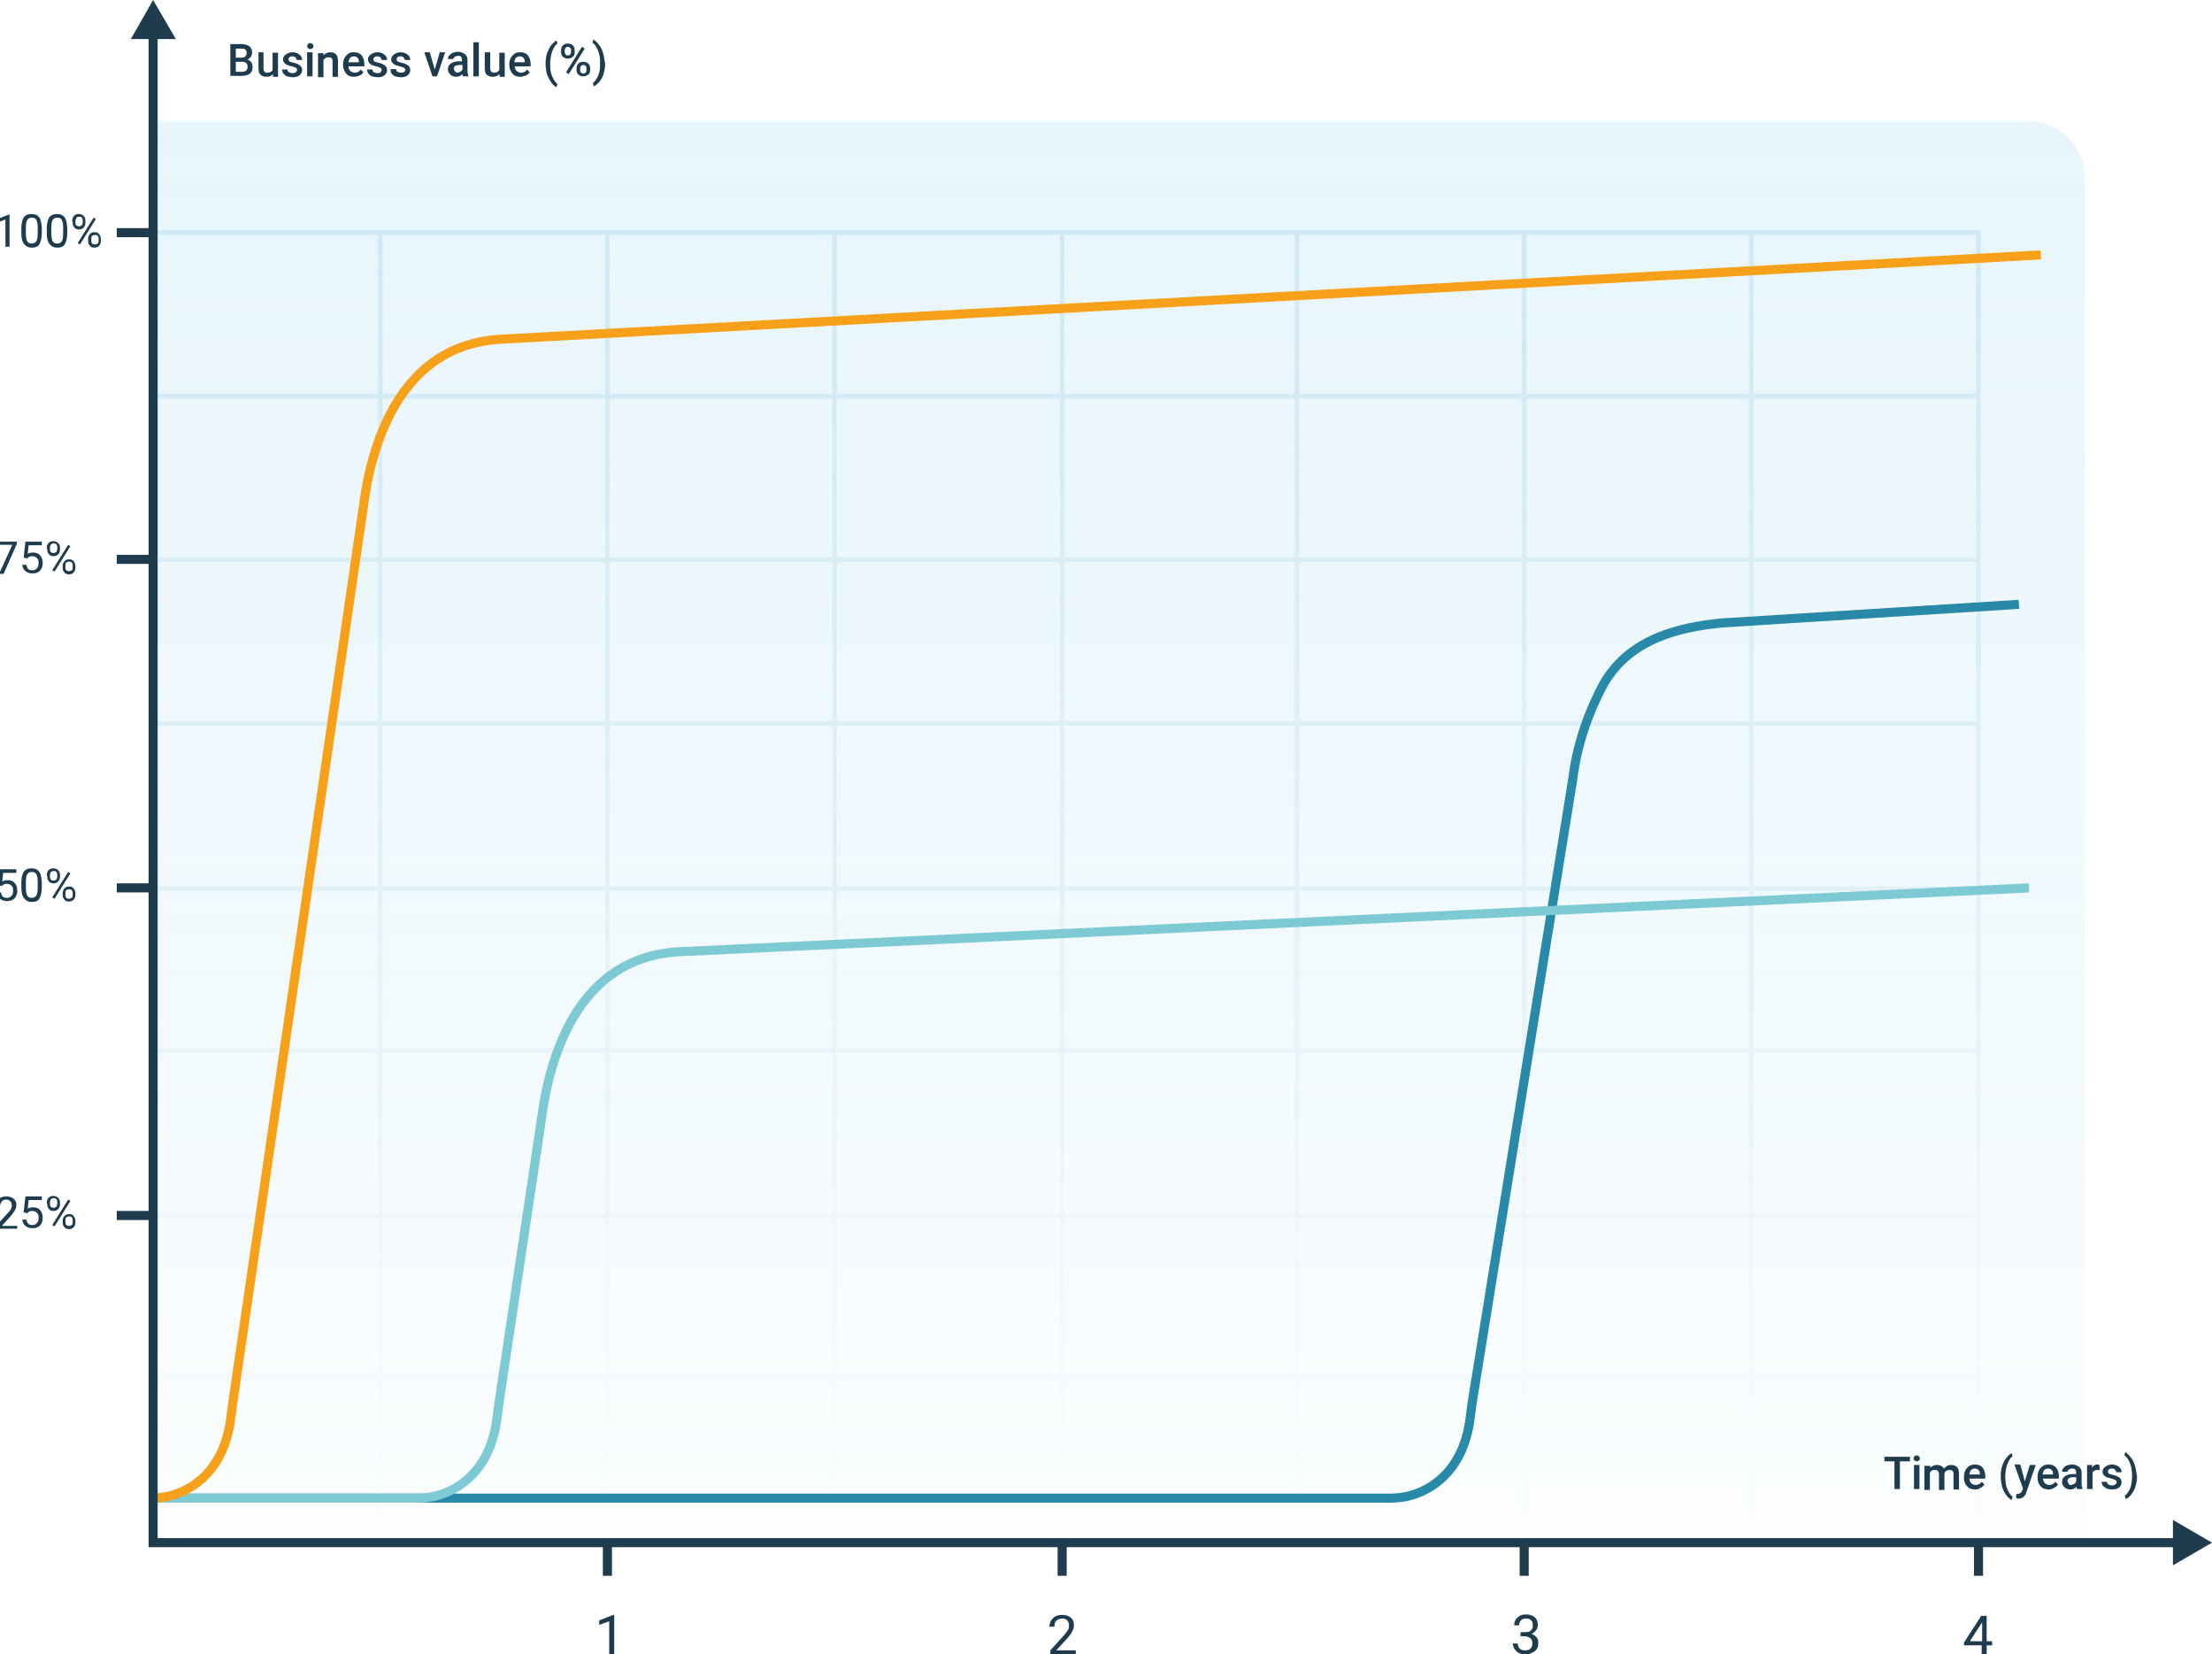 <?xml version="1.0" encoding="utf-8"?>
<!-- Generator: Adobe Illustrator 25.4.1, SVG Export Plug-In . SVG Version: 6.00 Build 0)  -->
<svg version="1.1" id="Layer_1" xmlns="http://www.w3.org/2000/svg" xmlns:xlink="http://www.w3.org/1999/xlink" x="0px" y="0px"
	 viewBox="0 0 486.9 364.1" style="enable-background:new 0 0 486.9 364.1;" xml:space="preserve">
<style type="text/css">
	.st0{opacity:0.15;fill:url(#SVGID_1_);enable-background:new    ;}
	
		.st1{opacity:0.15;fill:none;stroke:url(#SVGID_00000116216999640173066770000011891352775322588810_);stroke-linecap:square;stroke-miterlimit:10;enable-background:new    ;}
	.st2{fill:none;stroke:#2989A9;stroke-width:2;stroke-miterlimit:10;}
	.st3{enable-background:new    ;}
	.st4{fill:#1F3C4E;}
	.st5{fill:none;stroke:#1F3C4E;stroke-width:2;stroke-miterlimit:10;}
	.st6{fill:none;stroke:#7DCAD5;stroke-width:2;stroke-miterlimit:10;}
	.st7{fill:none;stroke:#F6A119;stroke-width:2;stroke-miterlimit:10;}
</style>
<g>
	<g id="Layer_1-2">
		
			<linearGradient id="SVGID_1_" gradientUnits="userSpaceOnUse" x1="246.35" y1="-131.072" x2="246.35" y2="-443.972" gradientTransform="matrix(1 0 0 -1 0 -104.472)">
			<stop  offset="0" style="stop-color:#67C0ED"/>
			<stop  offset="1" style="stop-color:#29ADE4;stop-opacity:0.1"/>
		</linearGradient>
		<path class="st0" d="M33.8,26.6h412.5c7,0,12.6,5.6,12.6,12.6l0,0v300.3l0,0H33.8l0,0V26.6L33.8,26.6z"/>
		
			<linearGradient id="SVGID_00000155830170320027421840000010207557307510010532_" gradientUnits="userSpaceOnUse" x1="234.6" y1="-155.172" x2="234.6" y2="-444.572" gradientTransform="matrix(1 0 0 -1 0 -104.472)">
			<stop  offset="0" style="stop-color:#42A2D5"/>
			<stop  offset="1" style="stop-color:#2989A9;stop-opacity:0"/>
		</linearGradient>
		
			<polyline style="opacity:0.15;fill:none;stroke:url(#SVGID_00000155830170320027421840000010207557307510010532_);stroke-linecap:square;stroke-miterlimit:10;enable-background:new    ;" points="
			435.5,159.2 33.7,159.2 33.7,231.2 435.5,231.2 435.5,303.2 33.7,303.2 33.7,267.6 435.5,267.6 435.5,195.6 33.7,195.6 
			33.7,123.2 435.5,123.2 435.5,51.2 435.5,339.6 33.7,339.6 33.7,51.2 435.5,51.2 335.5,51.2 335.5,339.6 233.8,339.6 233.8,51.2 
			133.7,51.2 133.7,339.6 83.7,339.6 83.7,51.2 33.7,51.2 33.7,87.2 435.5,87.2 435.5,51.2 385.5,51.2 385.5,339.6 285.5,339.6 
			285.5,51.2 183.7,51.2 183.7,339.6 		"/>
		<path class="st2" d="M33.4,329.7h272.8c3.1,0,6.1-0.9,8.7-2.5c4.9-3.1,8-8.3,8.8-15.9c0.1-0.8,0.2-1.6,0.3-2.3l22.2-137.6
			c0.9-7.3,3.3-14.4,6.8-20.9c5.8-10.1,16.9-12.5,26-13.4c1.2-0.1,64.2-4,65.4-4.1"/>
		<g class="st3">
			<path class="st4" d="M135.2,364h-1.1v-7.2l-2.2,0.8v-1l3.1-1.2h0.2V364z"/>
		</g>
		<g class="st3">
			<path class="st4" d="M236.8,364h-5.6v-0.8l3-3.3c0.4-0.5,0.7-0.9,0.9-1.2s0.2-0.6,0.2-1s-0.1-0.8-0.4-1.1s-0.6-0.4-1.1-0.4
				s-1,0.2-1.3,0.5s-0.4,0.7-0.4,1.3H231c0-0.8,0.3-1.4,0.8-1.9s1.2-0.7,2-0.7s1.4,0.2,1.9,0.6s0.7,1,0.7,1.7c0,0.8-0.5,1.8-1.6,3
				l-2.3,2.5h4.3L236.8,364L236.8,364z"/>
		</g>
		<g class="st3">
			<path class="st4" d="M335,359.2h0.8c0.5,0,0.9-0.1,1.2-0.4s0.4-0.6,0.4-1.1c0-1-0.5-1.5-1.5-1.5c-0.5,0-0.8,0.1-1.1,0.4
				s-0.4,0.6-0.4,1.1h-1.1c0-0.7,0.2-1.2,0.7-1.7s1.1-0.7,1.9-0.7s1.4,0.2,1.9,0.6s0.7,1,0.7,1.8c0,0.4-0.1,0.7-0.4,1.1
				s-0.6,0.6-1,0.8c0.5,0.1,0.8,0.4,1.1,0.7s0.4,0.8,0.4,1.3c0,0.8-0.2,1.4-0.8,1.8s-1.2,0.7-2,0.7s-1.5-0.2-2-0.7s-0.8-1-0.8-1.7
				h1.1c0,0.4,0.1,0.8,0.4,1.1s0.7,0.4,1.2,0.4s0.9-0.1,1.2-0.4s0.4-0.7,0.4-1.2s-0.2-0.9-0.5-1.1s-0.7-0.4-1.3-0.4h-0.8v-0.9
				L335,359.2L335,359.2z"/>
		</g>
		<g class="st3">
			<path class="st4" d="M437.3,361.2h1.2v0.9h-1.2v2h-1.1v-2h-3.9v-0.6l3.8-5.9h1.2V361.2z M433.6,361.2h2.7V357l-0.1,0.2
				L433.6,361.2z"/>
		</g>
		<line class="st5" x1="133.7" y1="339.5" x2="133.7" y2="346.8"/>
		<line class="st5" x1="233.8" y1="339.5" x2="233.8" y2="346.8"/>
		<line class="st5" x1="32.8" y1="267.5" x2="25.7" y2="267.5"/>
		<g class="st3">
			<path class="st4" d="M3.8,270.4h-4.7v-0.6l2.5-2.7c0.4-0.4,0.6-0.7,0.8-1c0.1-0.3,0.2-0.5,0.2-0.8c0-0.4-0.1-0.7-0.3-0.9
				S1.8,264,1.4,264s-0.8,0.1-1,0.4S0,265,0,265.5h-0.9c0-0.7,0.2-1.2,0.6-1.6s1-0.6,1.7-0.6s1.2,0.2,1.6,0.5s0.6,0.8,0.6,1.4
				c0,0.7-0.4,1.5-1.3,2.5l-1.9,2.1h3.4C3.8,269.8,3.8,270.4,3.8,270.4z"/>
			<path class="st4" d="M5.2,266.8l0.4-3.5h3.6v0.8H6.3L6.1,266c0.3-0.2,0.7-0.3,1.2-0.3c0.6,0,1.2,0.2,1.5,0.6
				c0.4,0.4,0.6,1,0.6,1.7s-0.2,1.3-0.6,1.7c-0.4,0.4-0.9,0.6-1.7,0.6c-0.6,0-1.1-0.2-1.5-0.5S5,269,4.9,268.4h0.9
				c0.1,0.4,0.2,0.7,0.4,0.9c0.2,0.2,0.5,0.3,0.9,0.3s0.7-0.1,1-0.4s0.4-0.7,0.4-1.2s-0.1-0.9-0.4-1.1c-0.3-0.3-0.6-0.4-1-0.4
				s-0.7,0.1-0.9,0.3L6,267L5.2,266.8z"/>
			<path class="st4" d="M10.3,264.7c0-0.4,0.1-0.8,0.4-1.1s0.6-0.4,1-0.4s0.8,0.1,1.1,0.4s0.4,0.6,0.4,1.1v0.3
				c0,0.4-0.1,0.8-0.4,1.1c-0.3,0.3-0.6,0.4-1,0.4s-0.8-0.1-1-0.4c-0.3-0.3-0.4-0.6-0.4-1.1L10.3,264.7L10.3,264.7z M11,265
				c0,0.3,0.1,0.5,0.2,0.6s0.3,0.2,0.6,0.2c0.2,0,0.4-0.1,0.6-0.2c0.1-0.2,0.2-0.4,0.2-0.7v-0.4c0-0.3-0.1-0.5-0.2-0.6
				c-0.1-0.2-0.3-0.2-0.6-0.2s-0.4,0.1-0.6,0.2c-0.1,0.2-0.2,0.4-0.2,0.7V265z M12,269.9l-0.5-0.3L15,264l0.5,0.3L12,269.9z
				 M13.8,268.7c0-0.4,0.1-0.8,0.4-1.1c0.3-0.3,0.6-0.4,1-0.4s0.8,0.1,1,0.4s0.4,0.6,0.4,1.1v0.3c0,0.4-0.1,0.8-0.4,1.1
				c-0.3,0.3-0.6,0.4-1,0.4s-0.8-0.1-1-0.4c-0.3-0.3-0.4-0.6-0.4-1.1C13.8,269,13.8,268.7,13.8,268.7z M14.4,269
				c0,0.3,0.1,0.5,0.2,0.6s0.3,0.2,0.6,0.2c0.2,0,0.4-0.1,0.6-0.2c0.2-0.1,0.2-0.4,0.2-0.7v-0.4c0-0.3-0.1-0.5-0.2-0.6
				s-0.3-0.2-0.6-0.2c-0.2,0-0.4,0.1-0.6,0.2s-0.2,0.4-0.2,0.7V269z"/>
		</g>
		<line class="st5" x1="32.8" y1="195.4" x2="25.7" y2="195.4"/>
		<g class="st3">
			<path class="st4" d="M-0.4,194.8l0.4-3.5h3.6v0.8H0.7L0.5,194c0.3-0.2,0.7-0.3,1.2-0.3c0.6,0,1.2,0.2,1.5,0.6
				c0.4,0.4,0.6,1,0.6,1.7s-0.2,1.3-0.6,1.7s-0.9,0.6-1.7,0.6c-0.6,0-1.1-0.2-1.5-0.5s-0.6-0.8-0.7-1.4h0.9c0.1,0.4,0.2,0.7,0.4,0.9
				s0.5,0.3,0.9,0.3s0.7-0.1,1-0.4s0.4-0.7,0.4-1.2s-0.1-0.9-0.4-1.1c-0.3-0.3-0.6-0.4-1-0.4s-0.7,0.1-0.9,0.3L0.4,195L-0.4,194.8z"
				/>
			<path class="st4" d="M9.2,195.3c0,1.1-0.2,1.8-0.5,2.4s-0.9,0.8-1.7,0.8s-1.3-0.3-1.7-0.8s-0.6-1.3-0.6-2.3v-1.2
				c0-1,0.2-1.8,0.5-2.3s0.9-0.8,1.7-0.8s1.3,0.2,1.7,0.7s0.5,1.2,0.6,2.3C9.2,194.1,9.2,195.3,9.2,195.3z M8.3,194.1
				c0-0.8-0.1-1.3-0.3-1.7s-0.6-0.5-1-0.5c-0.5,0-0.8,0.2-1,0.5s-0.3,0.9-0.3,1.6v1.4c0,0.8,0.1,1.3,0.3,1.7s0.6,0.5,1,0.5
				s0.8-0.2,1-0.5s0.3-0.9,0.3-1.6V194.1z"/>
			<path class="st4" d="M10.3,192.6c0-0.4,0.1-0.8,0.4-1.1s0.6-0.4,1-0.4s0.8,0.1,1.1,0.4c0.3,0.3,0.4,0.6,0.4,1.1v0.3
				c0,0.4-0.1,0.8-0.4,1.1c-0.3,0.3-0.6,0.4-1,0.4s-0.8-0.1-1-0.4c-0.3-0.3-0.4-0.6-0.4-1.1L10.3,192.6L10.3,192.6z M11,193
				c0,0.3,0.1,0.5,0.2,0.6s0.3,0.2,0.6,0.2c0.2,0,0.4-0.1,0.6-0.2c0.1-0.2,0.2-0.4,0.2-0.7v-0.4c0-0.3-0.1-0.5-0.2-0.6
				c-0.1-0.2-0.3-0.2-0.6-0.2s-0.4,0.1-0.6,0.2c-0.1,0.2-0.2,0.4-0.2,0.7V193z M12,197.8l-0.5-0.3l3.5-5.6l0.5,0.3L12,197.8z
				 M13.8,196.6c0-0.4,0.1-0.8,0.4-1.1c0.3-0.3,0.6-0.4,1-0.4s0.8,0.1,1,0.4s0.4,0.6,0.4,1.1v0.3c0,0.4-0.1,0.8-0.4,1.1
				c-0.3,0.3-0.6,0.4-1,0.4s-0.8-0.1-1-0.4c-0.3-0.3-0.4-0.6-0.4-1.1C13.8,196.9,13.8,196.6,13.8,196.6z M14.4,197
				c0,0.3,0.1,0.5,0.2,0.6s0.3,0.2,0.6,0.2c0.2,0,0.4-0.1,0.6-0.2c0.2-0.1,0.2-0.4,0.2-0.7v-0.4c0-0.3-0.1-0.5-0.2-0.6
				s-0.3-0.2-0.6-0.2c-0.2,0-0.4,0.1-0.6,0.2s-0.2,0.4-0.2,0.7V197z"/>
		</g>
		<g class="st3">
			<path class="st4" d="M3.7,119.7l-2.9,6.6h-1l2.9-6.4h-3.8v-0.7h4.8C3.7,119.2,3.7,119.7,3.7,119.7z"/>
			<path class="st4" d="M5.2,122.7l0.4-3.5h3.6v0.8H6.3l-0.2,1.9c0.3-0.2,0.7-0.3,1.2-0.3c0.6,0,1.2,0.2,1.5,0.6
				c0.4,0.4,0.6,1,0.6,1.7s-0.2,1.3-0.6,1.7c-0.4,0.4-0.9,0.6-1.7,0.6c-0.6,0-1.1-0.2-1.5-0.5s-0.6-0.8-0.7-1.4h0.9
				c0.1,0.4,0.2,0.7,0.4,0.9c0.2,0.2,0.5,0.3,0.9,0.3s0.7-0.1,1-0.4c0.3-0.3,0.4-0.7,0.4-1.2s-0.1-0.9-0.4-1.1
				c-0.3-0.3-0.6-0.4-1-0.4s-0.7,0.1-0.9,0.3L6,122.9L5.2,122.7z"/>
			<path class="st4" d="M10.3,120.6c0-0.4,0.1-0.8,0.4-1.1s0.6-0.4,1-0.4s0.8,0.1,1.1,0.4s0.4,0.6,0.4,1.1v0.3
				c0,0.4-0.1,0.8-0.4,1.1c-0.3,0.3-0.6,0.4-1,0.4s-0.8-0.1-1-0.4c-0.3-0.3-0.4-0.6-0.4-1.1L10.3,120.6L10.3,120.6z M11,120.9
				c0,0.3,0.1,0.5,0.2,0.6s0.3,0.2,0.6,0.2c0.2,0,0.4-0.1,0.6-0.2c0.1-0.2,0.2-0.4,0.2-0.7v-0.4c0-0.3-0.1-0.5-0.2-0.6
				c-0.1-0.2-0.3-0.2-0.6-0.2s-0.4,0.1-0.6,0.2c-0.1,0.2-0.2,0.4-0.2,0.7V120.9z M12,125.8l-0.5-0.3l3.5-5.6l0.5,0.3L12,125.8z
				 M13.8,124.6c0-0.4,0.1-0.8,0.4-1.1c0.3-0.3,0.6-0.4,1-0.4s0.8,0.1,1,0.4s0.4,0.6,0.4,1.1v0.3c0,0.4-0.1,0.8-0.4,1.1
				c-0.3,0.3-0.6,0.4-1,0.4s-0.8-0.1-1-0.4c-0.3-0.3-0.4-0.6-0.4-1.1C13.8,124.9,13.8,124.6,13.8,124.6z M14.4,124.9
				c0,0.3,0.1,0.5,0.2,0.6s0.3,0.2,0.6,0.2c0.2,0,0.4-0.1,0.6-0.2c0.2-0.1,0.2-0.4,0.2-0.7v-0.4c0-0.3-0.1-0.5-0.2-0.6
				s-0.3-0.2-0.6-0.2c-0.2,0-0.4,0.1-0.6,0.2s-0.2,0.4-0.2,0.7V124.9z"/>
		</g>
		<path class="st6" d="M33.4,329.7H92c3.1,0,6.1-0.9,8.7-2.5c4.9-3.1,8-8.3,8.8-15.9c0.1-0.8,0.2-1.6,0.3-2.3l9.6-64.2
			c1.1-7.8,3.4-15.1,6.8-20.9c5.3-8.9,12.8-13.6,22.4-14.4l298-14.1"/>
		<path class="st7" d="M33.4,329.7c3.1,0,6.1-0.9,8.7-2.5c4.9-3.1,8-8.3,8.8-15.9c0.1-0.8,0.2-1.6,0.3-2.3l29-199
			c1.1-7.8,3.4-15.1,6.8-20.9c5.3-8.9,12.8-13.6,22.4-14.4l339.8-18.6"/>
		<polyline class="st5" points="479.7,339.5 33.7,339.5 33.7,7.2 		"/>
		<polygon class="st4" points="478.3,334.5 486.9,339.5 478.3,344.5 		"/>
		<polygon class="st4" points="38.7,8.6 33.7,0 28.8,8.6 		"/>
		<line class="st5" x1="32.8" y1="123.1" x2="25.7" y2="123.1"/>
		<g class="st3">
			<path class="st4" d="M2.1,54.3H1.2v-6L-0.6,49v-0.8l2.6-1h0.1V54.3z"/>
			<path class="st4" d="M9.2,51.3c0,1.1-0.2,1.8-0.5,2.4S7.8,54.5,7,54.5s-1.3-0.3-1.7-0.8s-0.6-1.3-0.6-2.3v-1.2
				c0-1,0.2-1.8,0.5-2.3s0.9-0.8,1.7-0.8s1.3,0.2,1.7,0.7s0.5,1.2,0.6,2.3C9.2,50.1,9.2,51.3,9.2,51.3z M8.3,50.1
				c0-0.8-0.1-1.3-0.3-1.7s-0.6-0.5-1-0.5c-0.5,0-0.8,0.2-1,0.5S5.7,49.3,5.7,50v1.4c0,0.8,0.1,1.3,0.3,1.7s0.6,0.5,1,0.5
				s0.8-0.2,1-0.5s0.3-0.9,0.3-1.6V50.1z"/>
			<path class="st4" d="M14.8,51.3c0,1.1-0.2,1.8-0.5,2.4s-0.9,0.8-1.7,0.8s-1.3-0.3-1.7-0.8s-0.6-1.3-0.6-2.3v-1.2
				c0-1,0.2-1.8,0.5-2.3s0.9-0.8,1.7-0.8s1.3,0.2,1.7,0.7s0.5,1.2,0.6,2.3V51.3z M13.9,50.1c0-0.8-0.1-1.3-0.3-1.7s-0.6-0.5-1-0.5
				c-0.5,0-0.8,0.2-1,0.5s-0.3,0.9-0.3,1.6v1.4c0,0.8,0.1,1.3,0.3,1.7s0.6,0.5,1,0.5s0.8-0.2,1-0.5s0.3-0.9,0.3-1.6V50.1z"/>
			<path class="st4" d="M15.9,48.6c0-0.4,0.1-0.8,0.4-1.1s0.6-0.4,1-0.4s0.8,0.1,1.1,0.4c0.3,0.3,0.4,0.6,0.4,1.1V49
				c0,0.4-0.1,0.8-0.4,1.1s-0.6,0.4-1,0.4s-0.8-0.1-1-0.4C16.1,49.8,16,49.5,16,49L15.9,48.6L15.9,48.6z M16.6,49
				c0,0.3,0.1,0.5,0.2,0.6s0.3,0.2,0.6,0.2c0.2,0,0.4-0.1,0.6-0.2c0.1-0.2,0.2-0.4,0.2-0.7v-0.4c0-0.3-0.1-0.5-0.2-0.6
				c-0.1-0.2-0.3-0.2-0.6-0.2s-0.5,0.1-0.6,0.3s-0.2,0.4-0.2,0.7V49z M17.6,53.8l-0.5-0.3l3.5-5.6l0.5,0.3L17.6,53.8z M19.4,52.6
				c0-0.4,0.1-0.8,0.4-1.1s0.6-0.4,1-0.4s0.8,0.1,1,0.4s0.4,0.6,0.4,1.1V53c0,0.4-0.1,0.8-0.4,1.1s-0.6,0.4-1,0.4s-0.8-0.1-1-0.4
				c-0.3-0.3-0.4-0.6-0.4-1.1V52.6z M20.1,53c0,0.3,0.1,0.5,0.2,0.6s0.3,0.2,0.6,0.2c0.2,0,0.4-0.1,0.6-0.2s0.2-0.4,0.2-0.7v-0.4
				c0-0.3-0.1-0.5-0.2-0.6s-0.3-0.2-0.6-0.2c-0.2,0-0.4,0.1-0.6,0.2s-0.2,0.4-0.2,0.7V53z"/>
		</g>
		<line class="st5" x1="32.8" y1="51.2" x2="25.7" y2="51.2"/>
		<line class="st5" x1="335.5" y1="339.5" x2="335.5" y2="346.8"/>
		<line class="st5" x1="435.5" y1="339.5" x2="435.5" y2="346.8"/>
	</g>
</g>
<g>
	<path class="st4" d="M50.7,16.8V9.7h2.4c0.8,0,1.4,0.2,1.8,0.5s0.6,0.8,0.6,1.4c0,0.3-0.1,0.6-0.3,0.9s-0.4,0.5-0.8,0.6
		c0.4,0.1,0.7,0.3,0.9,0.6s0.3,0.6,0.3,1c0,0.7-0.2,1.2-0.6,1.5s-1,0.5-1.8,0.5H50.7z M51.9,12.7h1.2c0.4,0,0.7-0.1,0.9-0.3
		s0.3-0.4,0.3-0.7c0-0.4-0.1-0.6-0.3-0.8s-0.5-0.2-0.9-0.2h-1.2V12.7z M51.9,13.6v2.2h1.4c0.4,0,0.7-0.1,0.9-0.3s0.3-0.5,0.3-0.8
		c0-0.7-0.4-1.1-1.1-1.1H51.9z"/>
	<path class="st4" d="M60.1,16.3c-0.3,0.4-0.8,0.6-1.5,0.6c-0.6,0-1-0.2-1.3-0.5s-0.4-0.8-0.4-1.5v-3.4H58V15c0,0.7,0.3,1,0.8,1
		c0.6,0,1-0.2,1.2-0.6v-3.8h1.2v5.3h-1.1L60.1,16.3z"/>
	<path class="st4" d="M65.4,15.4c0-0.2-0.1-0.4-0.3-0.5s-0.5-0.2-0.9-0.3s-0.7-0.2-1-0.3c-0.6-0.3-0.9-0.7-0.9-1.2
		c0-0.5,0.2-0.8,0.6-1.1s0.9-0.5,1.5-0.5c0.6,0,1.1,0.2,1.5,0.5s0.6,0.7,0.6,1.2h-1.2c0-0.2-0.1-0.4-0.3-0.6s-0.4-0.2-0.7-0.2
		c-0.3,0-0.5,0.1-0.6,0.2s-0.2,0.3-0.2,0.5c0,0.2,0.1,0.3,0.2,0.4s0.5,0.2,0.9,0.3s0.8,0.2,1.1,0.4s0.5,0.3,0.6,0.5s0.2,0.4,0.2,0.7
		c0,0.5-0.2,0.9-0.6,1.2s-0.9,0.4-1.5,0.4c-0.4,0-0.8-0.1-1.2-0.2s-0.6-0.4-0.8-0.6s-0.3-0.6-0.3-0.9h1.2c0,0.3,0.1,0.5,0.3,0.6
		s0.5,0.2,0.8,0.2c0.3,0,0.6-0.1,0.7-0.2S65.4,15.6,65.4,15.4z"/>
	<path class="st4" d="M67.6,10.2c0-0.2,0.1-0.3,0.2-0.5s0.3-0.2,0.5-0.2s0.4,0.1,0.5,0.2s0.2,0.3,0.2,0.5c0,0.2-0.1,0.3-0.2,0.4
		s-0.3,0.2-0.5,0.2s-0.4-0.1-0.5-0.2S67.6,10.4,67.6,10.2z M68.8,16.8h-1.2v-5.3h1.2V16.8z"/>
	<path class="st4" d="M71.2,11.6l0,0.6c0.4-0.5,0.9-0.7,1.5-0.7c1.1,0,1.7,0.6,1.7,1.9v3.5h-1.2v-3.4c0-0.3-0.1-0.6-0.2-0.7
		s-0.4-0.2-0.7-0.2c-0.5,0-0.8,0.2-1.1,0.6v3.8h-1.2v-5.3H71.2z"/>
	<path class="st4" d="M78,16.9c-0.8,0-1.4-0.2-1.8-0.7s-0.7-1.1-0.7-1.9v-0.1c0-0.5,0.1-1,0.3-1.4s0.5-0.7,0.9-1s0.8-0.3,1.2-0.3
		c0.7,0,1.3,0.2,1.7,0.7s0.6,1.1,0.6,1.9v0.5h-3.5c0,0.4,0.2,0.8,0.4,1s0.6,0.4,1,0.4c0.5,0,1-0.2,1.3-0.7l0.6,0.6
		c-0.2,0.3-0.5,0.6-0.8,0.7S78.5,16.9,78,16.9z M77.9,12.4c-0.3,0-0.6,0.1-0.8,0.3s-0.3,0.5-0.4,1H79v-0.1c0-0.4-0.1-0.7-0.3-0.9
		S78.2,12.4,77.9,12.4z"/>
	<path class="st4" d="M84,15.4c0-0.2-0.1-0.4-0.3-0.5s-0.5-0.2-0.9-0.3s-0.7-0.2-1-0.3C81.3,14,81,13.6,81,13.1
		c0-0.5,0.2-0.8,0.6-1.1s0.9-0.5,1.5-0.5c0.6,0,1.1,0.2,1.5,0.5s0.6,0.7,0.6,1.2H84c0-0.2-0.1-0.4-0.3-0.6s-0.4-0.2-0.7-0.2
		c-0.3,0-0.5,0.1-0.6,0.2s-0.2,0.3-0.2,0.5c0,0.2,0.1,0.3,0.2,0.4s0.5,0.2,0.9,0.3s0.8,0.2,1.1,0.4s0.5,0.3,0.6,0.5s0.2,0.4,0.2,0.7
		c0,0.5-0.2,0.9-0.6,1.2s-0.9,0.4-1.5,0.4c-0.4,0-0.8-0.1-1.2-0.2s-0.6-0.4-0.8-0.6s-0.3-0.6-0.3-0.9H82c0,0.3,0.1,0.5,0.3,0.6
		s0.5,0.2,0.8,0.2c0.3,0,0.6-0.1,0.7-0.2S84,15.6,84,15.4z"/>
	<path class="st4" d="M89.2,15.4c0-0.2-0.1-0.4-0.3-0.5s-0.5-0.2-0.9-0.3s-0.7-0.2-1-0.3c-0.6-0.3-0.9-0.7-0.9-1.2
		c0-0.5,0.2-0.8,0.6-1.1s0.9-0.5,1.5-0.5c0.6,0,1.1,0.2,1.5,0.5s0.6,0.7,0.6,1.2h-1.2c0-0.2-0.1-0.4-0.3-0.6s-0.4-0.2-0.7-0.2
		c-0.3,0-0.5,0.1-0.6,0.2s-0.2,0.3-0.2,0.5c0,0.2,0.1,0.3,0.2,0.4s0.5,0.2,0.9,0.3s0.8,0.2,1.1,0.4s0.5,0.3,0.6,0.5s0.2,0.4,0.2,0.7
		c0,0.5-0.2,0.9-0.6,1.2s-0.9,0.4-1.5,0.4c-0.4,0-0.8-0.1-1.2-0.2s-0.6-0.4-0.8-0.6S86,15.5,86,15.2h1.2c0,0.3,0.1,0.5,0.3,0.6
		s0.5,0.2,0.8,0.2c0.3,0,0.6-0.1,0.7-0.2S89.2,15.6,89.2,15.4z"/>
	<path class="st4" d="M95.7,15.3l1.1-3.8h1.2l-1.8,5.3h-1l-1.8-5.3h1.2L95.7,15.3z"/>
	<path class="st4" d="M101.9,16.8c-0.1-0.1-0.1-0.3-0.1-0.5c-0.4,0.4-0.8,0.6-1.4,0.6c-0.5,0-1-0.2-1.3-0.5s-0.5-0.7-0.5-1.1
		c0-0.6,0.2-1,0.6-1.3s1-0.5,1.8-0.5h0.7v-0.3c0-0.3-0.1-0.5-0.2-0.7s-0.4-0.2-0.7-0.2c-0.3,0-0.5,0.1-0.7,0.2s-0.3,0.3-0.3,0.5
		h-1.2c0-0.3,0.1-0.6,0.3-0.8s0.5-0.5,0.8-0.6s0.7-0.2,1.1-0.2c0.6,0,1.1,0.2,1.5,0.5s0.6,0.7,0.6,1.3v2.4c0,0.5,0.1,0.9,0.2,1.1
		v0.1H101.9z M100.6,16c0.2,0,0.5-0.1,0.7-0.2s0.4-0.3,0.5-0.5v-1h-0.6c-0.4,0-0.8,0.1-1,0.2s-0.3,0.4-0.3,0.6
		c0,0.2,0.1,0.4,0.2,0.5S100.3,16,100.6,16z"/>
	<path class="st4" d="M105.4,16.8h-1.2V9.3h1.2V16.8z"/>
	<path class="st4" d="M109.9,16.3c-0.3,0.4-0.8,0.6-1.5,0.6c-0.6,0-1-0.2-1.3-0.5s-0.4-0.8-0.4-1.5v-3.4h1.2V15c0,0.7,0.3,1,0.8,1
		c0.6,0,1-0.2,1.2-0.6v-3.8h1.2v5.3h-1.1L109.9,16.3z"/>
	<path class="st4" d="M114.6,16.9c-0.8,0-1.4-0.2-1.8-0.7s-0.7-1.1-0.7-1.9v-0.1c0-0.5,0.1-1,0.3-1.4s0.5-0.7,0.9-1s0.8-0.3,1.2-0.3
		c0.7,0,1.3,0.2,1.7,0.7s0.6,1.1,0.6,1.9v0.5h-3.5c0,0.4,0.2,0.8,0.4,1s0.6,0.4,1,0.4c0.5,0,1-0.2,1.3-0.7l0.6,0.6
		c-0.2,0.3-0.5,0.6-0.8,0.7S115,16.9,114.6,16.9z M114.4,12.4c-0.3,0-0.6,0.1-0.8,0.3s-0.3,0.5-0.4,1h2.3v-0.1
		c0-0.4-0.1-0.7-0.3-0.9S114.8,12.4,114.4,12.4z"/>
	<path class="st4" d="M120.1,13.9c0-0.8,0.1-1.5,0.3-2.1s0.5-1.3,0.9-1.8s0.8-0.9,1.2-1.1l0.2,0.7c-0.5,0.3-0.8,0.9-1.1,1.6
		s-0.4,1.5-0.5,2.5l0,0.4c0,1,0.1,1.9,0.4,2.6s0.7,1.4,1.2,1.8l-0.2,0.7c-0.4-0.2-0.9-0.6-1.2-1.1s-0.7-1.1-0.9-1.8
		S120.1,14.8,120.1,13.9z"/>
	<path class="st4" d="M123.5,11.1c0-0.4,0.1-0.8,0.4-1.1s0.6-0.4,1.1-0.4c0.5,0,0.8,0.1,1.1,0.4s0.4,0.6,0.4,1.1v0.4
		c0,0.4-0.1,0.8-0.4,1s-0.6,0.4-1.1,0.4c-0.4,0-0.8-0.1-1.1-0.4s-0.4-0.6-0.4-1.1V11.1z M124.3,11.5c0,0.2,0.1,0.4,0.2,0.5
		s0.3,0.2,0.5,0.2c0.2,0,0.4-0.1,0.5-0.2s0.2-0.3,0.2-0.6v-0.4c0-0.2-0.1-0.4-0.2-0.5c-0.1-0.1-0.3-0.2-0.5-0.2s-0.4,0.1-0.5,0.2
		s-0.2,0.3-0.2,0.6V11.5z M125.2,16.3l-0.6-0.4l3.5-5.6l0.6,0.4L125.2,16.3z M126.9,15.1c0-0.4,0.1-0.8,0.4-1.1s0.6-0.4,1.1-0.4
		c0.4,0,0.8,0.1,1.1,0.4s0.4,0.6,0.4,1.1v0.3c0,0.4-0.1,0.8-0.4,1s-0.6,0.4-1.1,0.4s-0.8-0.1-1.1-0.4s-0.4-0.6-0.4-1.1V15.1z
		 M127.7,15.5c0,0.2,0.1,0.4,0.2,0.5s0.3,0.2,0.5,0.2c0.2,0,0.4-0.1,0.5-0.2s0.2-0.3,0.2-0.6v-0.4c0-0.2-0.1-0.4-0.2-0.5
		s-0.3-0.2-0.5-0.2c-0.2,0-0.4,0.1-0.5,0.2s-0.2,0.3-0.2,0.6V15.5z"/>
	<path class="st4" d="M133.2,14c0,0.7-0.1,1.4-0.3,2.1s-0.5,1.3-0.9,1.8s-0.8,0.9-1.3,1.1l-0.2-0.7c0.5-0.4,0.9-1,1.2-1.7
		s0.4-1.7,0.4-2.7v-0.1c0-0.9-0.1-1.7-0.4-2.5s-0.6-1.3-1.1-1.8l-0.2-0.1l0.2-0.7c0.4,0.2,0.8,0.6,1.2,1.1s0.7,1.1,0.9,1.7
		s0.3,1.3,0.4,2L133.2,14z"/>
</g>
<g>
	<path class="st4" d="M420.4,321.6h-2.2v6.1H417v-6.1h-2.2v-1h5.6V321.6z"/>
	<path class="st4" d="M421.2,321c0-0.2,0.1-0.3,0.2-0.5c0.1-0.1,0.3-0.2,0.5-0.2s0.4,0.1,0.5,0.2c0.1,0.1,0.2,0.3,0.2,0.5
		c0,0.2-0.1,0.3-0.2,0.4c-0.1,0.1-0.3,0.2-0.5,0.2s-0.4-0.1-0.5-0.2C421.3,321.3,421.2,321.2,421.2,321z M422.5,327.7h-1.2v-5.3h1.2
		V327.7z"/>
	<path class="st4" d="M424.9,322.4l0,0.6c0.4-0.4,0.9-0.6,1.5-0.6c0.7,0,1.2,0.3,1.5,0.8c0.4-0.5,0.9-0.8,1.6-0.8
		c0.6,0,1,0.2,1.3,0.5c0.3,0.3,0.4,0.8,0.4,1.4v3.5h-1.2v-3.4c0-0.3-0.1-0.6-0.2-0.7s-0.4-0.2-0.7-0.2c-0.3,0-0.5,0.1-0.7,0.2
		c-0.2,0.1-0.3,0.3-0.4,0.6l0,3.6h-1.2v-3.5c0-0.6-0.3-0.9-1-0.9c-0.5,0-0.8,0.2-1,0.6v3.8h-1.2v-5.3H424.9z"/>
	<path class="st4" d="M434.8,327.8c-0.8,0-1.4-0.2-1.8-0.7c-0.5-0.5-0.7-1.1-0.7-1.9V325c0-0.5,0.1-1,0.3-1.4c0.2-0.4,0.5-0.7,0.9-1
		c0.4-0.2,0.8-0.3,1.2-0.3c0.7,0,1.3,0.2,1.7,0.7c0.4,0.5,0.6,1.1,0.6,1.9v0.5h-3.5c0,0.4,0.2,0.8,0.4,1c0.3,0.3,0.6,0.4,1,0.4
		c0.5,0,1-0.2,1.3-0.7l0.6,0.6c-0.2,0.3-0.5,0.6-0.8,0.7C435.6,327.7,435.2,327.8,434.8,327.8z M434.7,323.2c-0.3,0-0.6,0.1-0.8,0.3
		c-0.2,0.2-0.3,0.5-0.4,1h2.3v-0.1c0-0.4-0.1-0.7-0.3-0.9C435.3,323.3,435,323.2,434.7,323.2z"/>
	<path class="st4" d="M440.4,324.8c0-0.8,0.1-1.5,0.3-2.1c0.2-0.7,0.5-1.3,0.9-1.8s0.8-0.9,1.2-1.1l0.2,0.7
		c-0.5,0.3-0.8,0.9-1.1,1.6c-0.3,0.7-0.4,1.5-0.5,2.5l0,0.4c0,1,0.1,1.9,0.4,2.6c0.3,0.8,0.7,1.4,1.2,1.8l-0.2,0.7
		c-0.4-0.2-0.9-0.6-1.2-1.1c-0.4-0.5-0.7-1.1-0.9-1.8C440.5,326.3,440.4,325.6,440.4,324.8z"/>
	<path class="st4" d="M445.7,326l1.1-3.6h1.3l-2.1,6.1c-0.3,0.9-0.9,1.3-1.6,1.3c-0.2,0-0.4,0-0.6-0.1v-0.9l0.2,0
		c0.3,0,0.5-0.1,0.7-0.2c0.2-0.1,0.3-0.3,0.4-0.5l0.2-0.5l-1.9-5.3h1.3L445.7,326z"/>
	<path class="st4" d="M451,327.8c-0.8,0-1.4-0.2-1.8-0.7c-0.5-0.5-0.7-1.1-0.7-1.9V325c0-0.5,0.1-1,0.3-1.4c0.2-0.4,0.5-0.7,0.9-1
		c0.4-0.2,0.8-0.3,1.2-0.3c0.7,0,1.3,0.2,1.7,0.7c0.4,0.5,0.6,1.1,0.6,1.9v0.5h-3.5c0,0.4,0.2,0.8,0.4,1c0.3,0.3,0.6,0.4,1,0.4
		c0.5,0,1-0.2,1.3-0.7l0.6,0.6c-0.2,0.3-0.5,0.6-0.8,0.7C451.8,327.7,451.4,327.8,451,327.8z M450.8,323.2c-0.3,0-0.6,0.1-0.8,0.3
		c-0.2,0.2-0.3,0.5-0.4,1h2.3v-0.1c0-0.4-0.1-0.7-0.3-0.9C451.4,323.3,451.1,323.2,450.8,323.2z"/>
	<path class="st4" d="M457.2,327.7c-0.1-0.1-0.1-0.3-0.1-0.5c-0.4,0.4-0.8,0.6-1.4,0.6c-0.5,0-1-0.2-1.3-0.5
		c-0.3-0.3-0.5-0.7-0.5-1.1c0-0.6,0.2-1,0.6-1.3c0.4-0.3,1-0.5,1.8-0.5h0.7v-0.3c0-0.3-0.1-0.5-0.2-0.7c-0.2-0.2-0.4-0.2-0.7-0.2
		c-0.3,0-0.5,0.1-0.7,0.2c-0.2,0.1-0.3,0.3-0.3,0.5h-1.2c0-0.3,0.1-0.6,0.3-0.8c0.2-0.3,0.5-0.5,0.8-0.6c0.3-0.1,0.7-0.2,1.1-0.2
		c0.6,0,1.1,0.2,1.5,0.5c0.4,0.3,0.6,0.7,0.6,1.3v2.4c0,0.5,0.1,0.9,0.2,1.1v0.1H457.2z M455.8,326.8c0.2,0,0.5-0.1,0.7-0.2
		c0.2-0.1,0.4-0.3,0.5-0.5v-1h-0.6c-0.4,0-0.8,0.1-1,0.2c-0.2,0.2-0.3,0.4-0.3,0.6c0,0.2,0.1,0.4,0.2,0.5
		C455.4,326.8,455.6,326.8,455.8,326.8z"/>
	<path class="st4" d="M462.2,323.5c-0.2,0-0.3,0-0.5,0c-0.5,0-0.9,0.2-1.1,0.6v3.6h-1.2v-5.3h1.1l0,0.6c0.3-0.5,0.7-0.7,1.2-0.7
		c0.2,0,0.3,0,0.4,0.1L462.2,323.5z"/>
	<path class="st4" d="M465.9,326.2c0-0.2-0.1-0.4-0.3-0.5c-0.2-0.1-0.5-0.2-0.9-0.3c-0.4-0.1-0.7-0.2-1-0.3
		c-0.6-0.3-0.9-0.7-0.9-1.2c0-0.5,0.2-0.8,0.6-1.1c0.4-0.3,0.9-0.5,1.5-0.5c0.6,0,1.1,0.2,1.5,0.5c0.4,0.3,0.6,0.7,0.6,1.2h-1.2
		c0-0.2-0.1-0.4-0.3-0.6c-0.2-0.2-0.4-0.2-0.7-0.2c-0.3,0-0.5,0.1-0.6,0.2c-0.2,0.1-0.2,0.3-0.2,0.5c0,0.2,0.1,0.3,0.2,0.4
		c0.2,0.1,0.5,0.2,0.9,0.3c0.5,0.1,0.8,0.2,1.1,0.4c0.3,0.1,0.5,0.3,0.6,0.5c0.1,0.2,0.2,0.4,0.2,0.7c0,0.5-0.2,0.9-0.6,1.2
		c-0.4,0.3-0.9,0.4-1.5,0.4c-0.4,0-0.8-0.1-1.2-0.2c-0.3-0.2-0.6-0.4-0.8-0.6c-0.2-0.3-0.3-0.6-0.3-0.9h1.2c0,0.3,0.1,0.5,0.3,0.6
		s0.5,0.2,0.8,0.2c0.3,0,0.6-0.1,0.7-0.2C465.8,326.6,465.9,326.4,465.9,326.2z"/>
	<path class="st4" d="M470.4,324.9c0,0.7-0.1,1.4-0.3,2.1c-0.2,0.7-0.5,1.3-0.9,1.8c-0.4,0.6-0.8,0.9-1.3,1.1l-0.2-0.7
		c0.5-0.4,0.9-1,1.2-1.7c0.3-0.8,0.4-1.7,0.4-2.7v-0.1c0-0.9-0.1-1.7-0.4-2.5c-0.2-0.7-0.6-1.3-1.1-1.8l-0.2-0.1l0.2-0.7
		c0.4,0.2,0.8,0.6,1.2,1.1c0.4,0.5,0.7,1.1,0.9,1.7c0.2,0.6,0.3,1.3,0.4,2L470.4,324.9z"/>
</g>
</svg>
